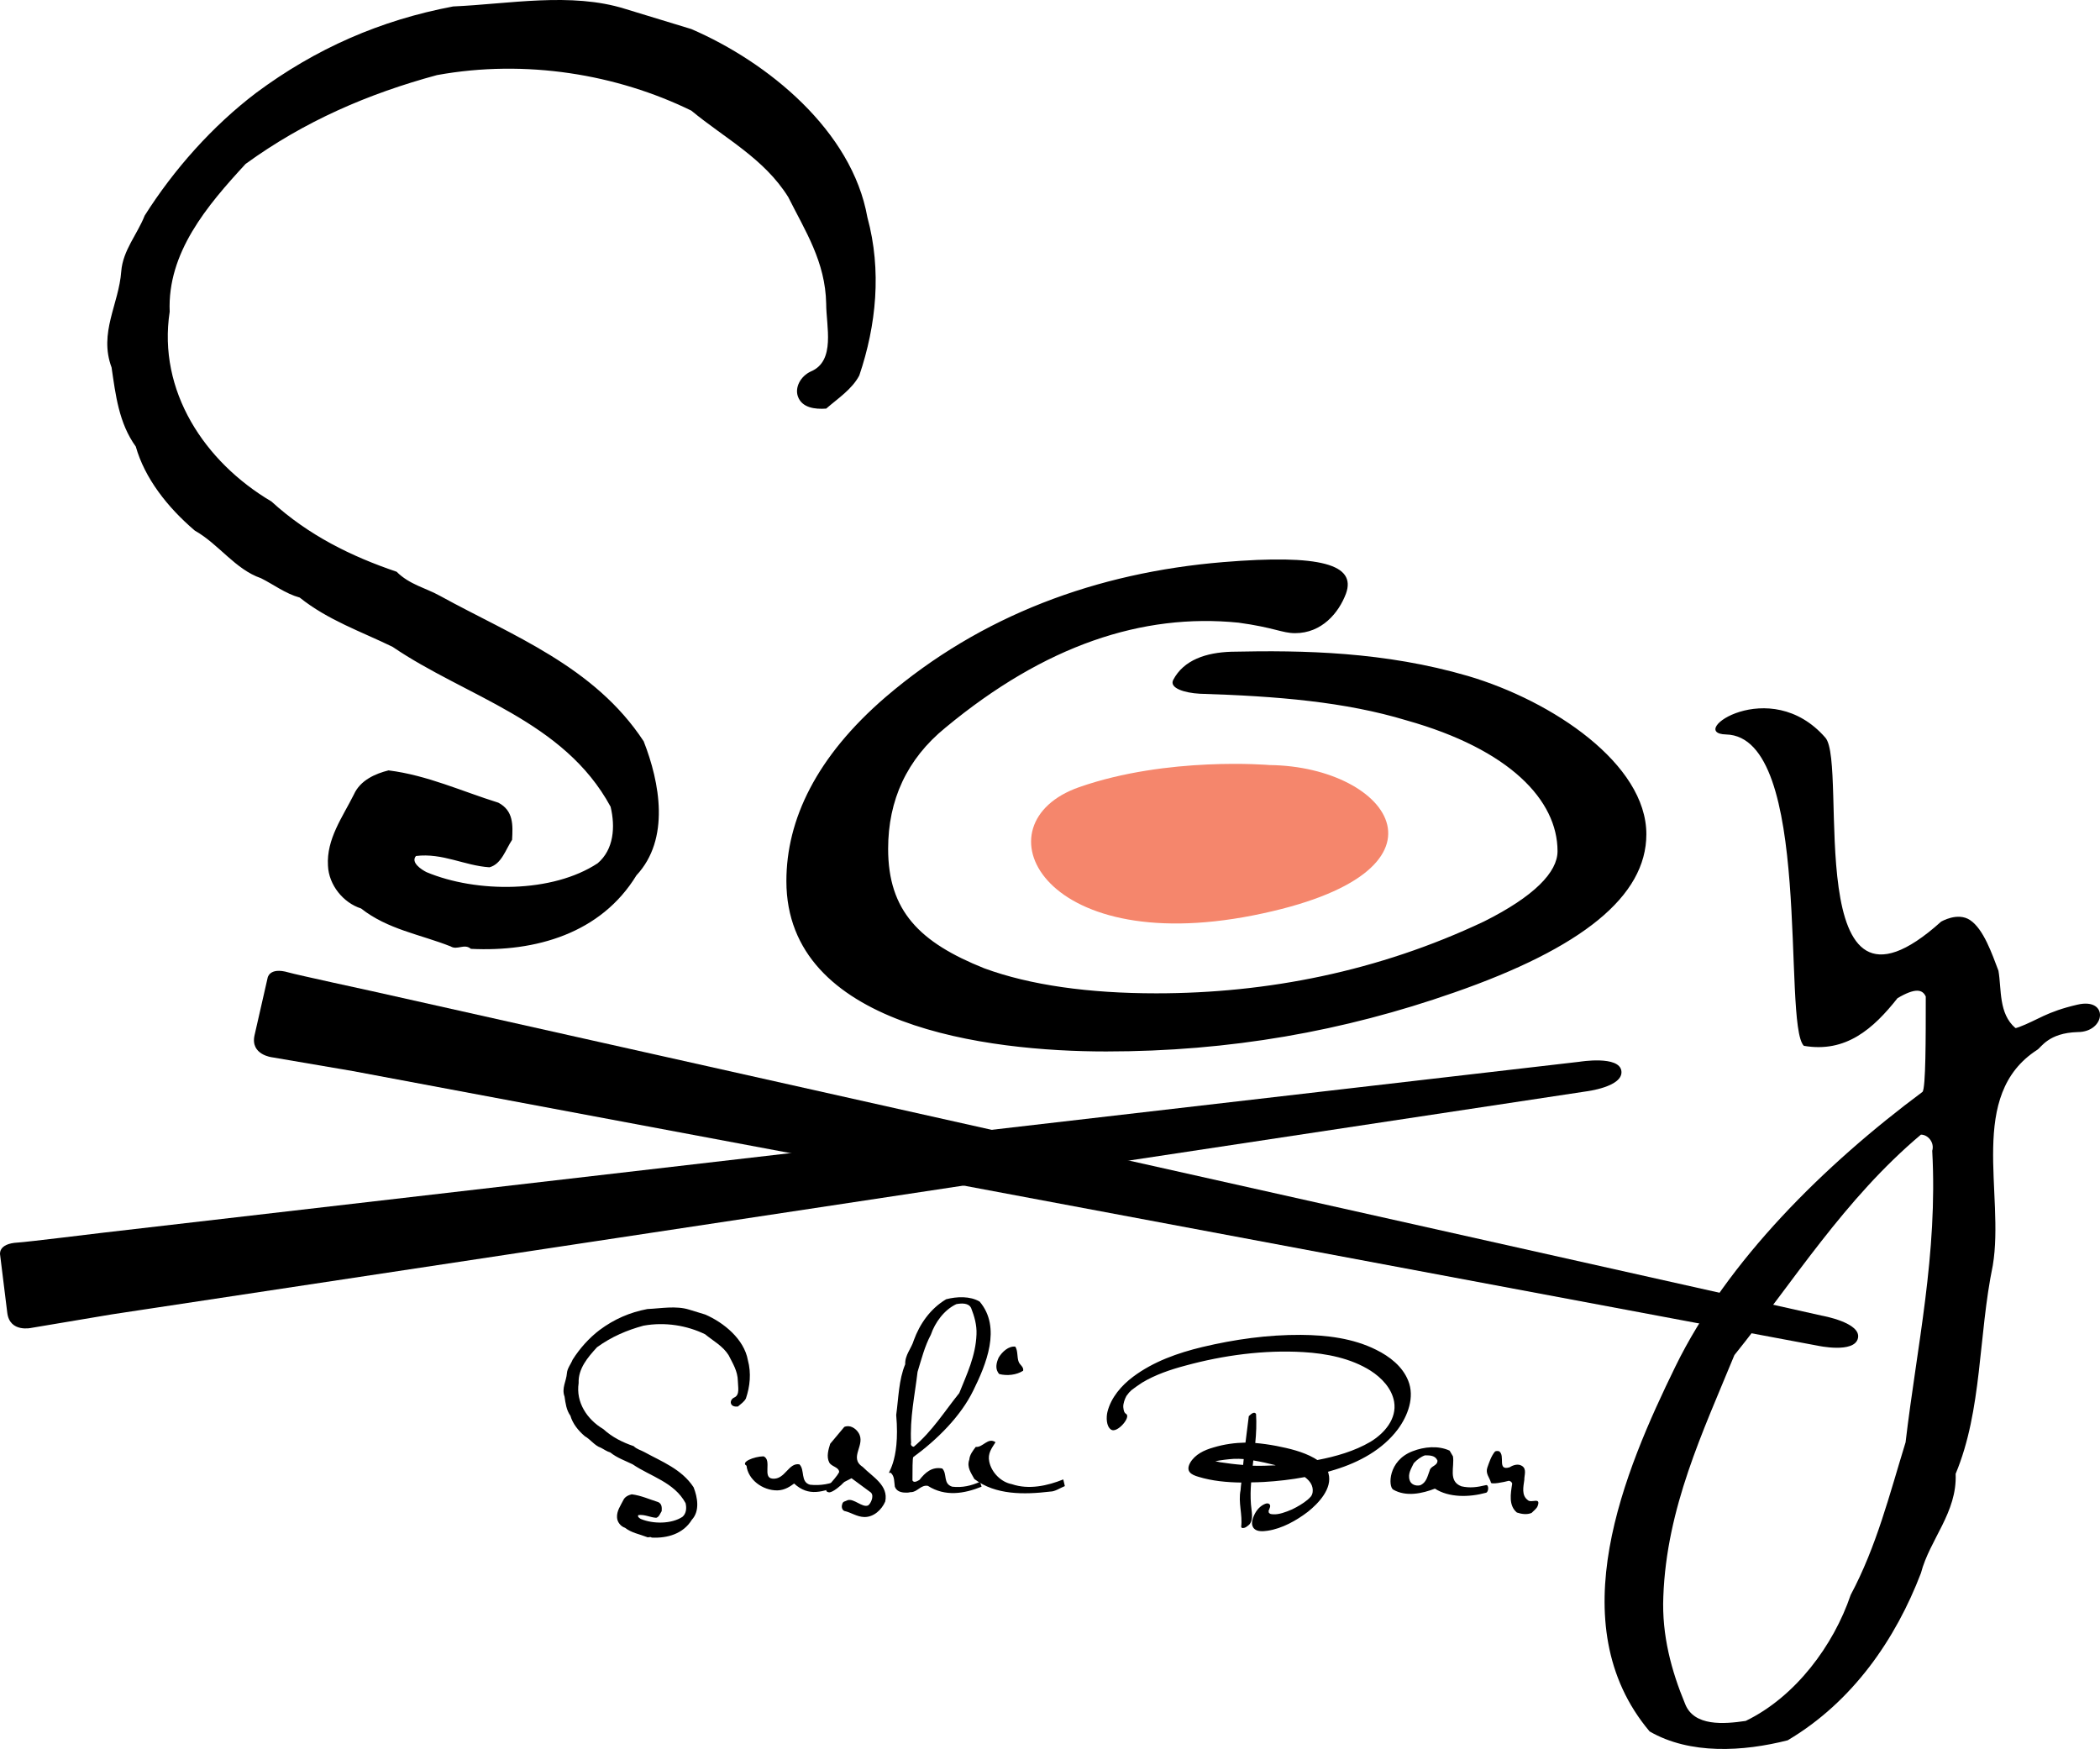 <svg xmlns="http://www.w3.org/2000/svg" viewBox="0 0 312.126 259.933">
  <path d="M127.717 55.807c-1.08 2.041-3.12 3.361-4.92 4.921-1.68.12-3.601-.12-4.201-1.8-.48-1.32.36-3 1.92-3.72 3.72-1.561 2.28-6.721 2.28-10.082-.12-6.241-3.121-10.802-5.641-15.842-3.601-5.761-9.481-8.762-14.402-12.842-11.042-5.401-24.604-7.681-37.806-5.281-10.202 2.761-19.683 6.841-28.444 13.202-5.761 6.241-11.642 13.202-11.282 21.963-1.8 11.762 5.161 22.323 15.122 28.204 5.521 5.041 11.882 8.161 18.603 10.441 1.92 1.92 4.321 2.4 6.481 3.601 10.682 5.881 22.923 10.441 30.245 21.603 2.4 6.121 3.96 14.522-1.08 19.923-5.281 8.641-15.002 11.401-24.604 10.921-.96-.84-2.04.24-3-.36-4.561-1.8-9.361-2.52-13.322-5.641-2.641-.84-4.801-3.48-4.921-6.36-.24-3.96 2.161-7.201 3.841-10.562.96-2.16 3.24-3.121 5.161-3.601 5.761.72 10.921 3.121 16.322 4.801 2.28 1.2 2.161 3.36 2.041 5.521-.96 1.44-1.561 3.601-3.36 4.081-3.721-.24-6.961-2.161-10.922-1.68-.84.96.84 2.04 1.56 2.4 7.441 3.12 18.723 3.12 25.444-1.32 2.4-2.041 2.641-5.401 1.92-8.401-6.961-12.842-21.483-16.322-32.405-23.764-4.681-2.28-9.602-3.96-13.802-7.321-2.16-.6-3.84-1.92-5.761-2.88-3.84-1.32-6.241-5.041-9.841-7.081-4.081-3.481-7.441-7.801-8.761-12.482-2.521-3.481-3-7.681-3.601-11.762-1.92-5.161 1.08-9.361 1.44-14.282.24-3.121 2.4-5.521 3.48-8.281 4.321-6.841 10.082-13.322 16.563-18.243C46.945 7.2 56.546 3 67.348.959c8.281-.36 17.522-2.161 25.563.36l9.842 3c11.401 4.921 23.883 15.122 26.164 27.964 2.161 7.922 1.32 16.083-1.2 23.524zM131.644 103.583C145.806 91.46 162.969 85.1 181.812 83.54c14.522-1.2 19.803.36 18.243 4.681-1.08 2.88-3.601 5.881-7.562 5.881-1.92 0-3.12-.84-8.401-1.56-14.282-1.44-28.804 3.36-43.566 15.602-5.761 4.681-8.521 10.802-8.521 18.003 0 9.241 4.681 13.921 14.282 17.762 6.841 2.521 15.602 3.721 25.563 3.721 16.442 0 33.005-3.241 48.727-10.682 7.441-3.721 10.922-7.32 10.922-10.441 0-7.561-7.081-15.122-22.443-19.443-9.121-2.76-19.203-3.601-30.725-3.96-2.28-.12-4.561-.84-3.96-2.041 1.56-3 4.921-4.081 8.641-4.201 10.802-.24 22.804 0 35.165 3.601 12.603 3.721 26.524 13.082 26.524 23.523 0 9.241-9.602 16.922-28.564 23.523-16.442 5.761-33.365 8.761-51.728 8.761-17.643 0-47.527-3.72-47.527-25.324 0-9.121 4.441-18.482 14.762-27.363zM292.816 136.747c2.008 1.336 3.255 5.001 4.215 7.521.48 2.76 0 6.361 2.521 8.521.24 0 .36-.12.48-.12 2.88-1.08 4.08-2.28 8.761-3.36s4.201 4.081 0 4.081c-4.32.12-5.4 2.28-6.001 2.641-10.441 6.721-4.801 21.363-6.601 32.045-2.16 10.441-1.561 21.483-5.521 30.964.24 5.762-3.841 9.722-5.161 14.763-3.721 9.722-10.081 19.083-19.803 24.844-6.602 1.68-14.522 2.16-20.523-1.32-13.441-15.962-3.721-38.766 3.841-54.248 7.682-15.723 22.203-30.005 36.726-40.806.479-.6.479-7.921.479-14.162-.479-1.08-1.56-1.32-4.2.24-3.601 4.561-7.681 8.161-13.922 7.081-3.24-3.241 1.46-45.964-11.561-46.274-6.027-.143 6.511-8.99 14.762.48 3.436 3.942-3.911 46.33 17.187 27.351 0-.002 2.462-1.483 4.321-.242zm-7.306 31.884c-11.401 9.602-18.843 21.724-27.724 32.765-4.682 11.402-10.082 22.684-10.563 35.886-.239 5.761 1.201 11.042 3.241 15.962 1.32 3.361 5.761 3.001 9.001 2.521 7.441-3.601 13.082-11.281 15.603-18.723 3.841-7.201 5.761-14.882 8.161-22.684 1.681-14.282 4.801-27.964 3.961-43.326.36-1.2-.6-2.401-1.68-2.401z"/>
  <path fill="#F5866C" d="M188.679 113.701s-15.132-1.316-28.29 3.29c-15.212 5.325-5.892 25.338 25.899 19.049 31.786-6.29 20.483-22.134 2.391-22.339z"/>
  <path d="M55.226 147.29s-11.211-2.431-12.334-2.762c-2.933-.864-3.127.857-3.127.857s-1.136 5.03-1.927 8.455c-.682 2.963 2.65 3.305 2.65 3.305l11.926 2.035 217.725 40.812s5.486 1.207 6.012-1.11c.531-2.32-5.377-3.351-5.377-3.351L55.226 147.29z"/>
  <path d="M15.234 183.215s-11.391 1.395-12.563 1.453c-3.059.149-2.653 1.835-2.653 1.835s.641 5.11 1.062 8.599c.365 3.017 3.621 2.243 3.621 2.243l11.929-2.003 219.074-33.13s5.579-.664 5.287-3.027c-.292-2.36-6.212-1.387-6.212-1.387L15.234 183.215zM110.862 207.852c-.262.495-.757.814-1.193 1.193-.407.029-.874-.029-1.019-.438-.117-.319.087-.727.466-.901.902-.379.553-1.63.553-2.445-.029-1.513-.757-2.619-1.368-3.842-.873-1.396-2.3-2.125-3.493-3.114-2.678-1.311-5.967-1.864-9.169-1.281-2.474.669-4.774 1.66-6.899 3.201-1.397 1.514-2.823 3.204-2.736 5.326-.437 2.854 1.252 5.416 3.667 6.842 1.339 1.223 2.882 1.979 4.512 2.533.465.464 1.048.582 1.571.872 2.591 1.427 5.56 2.534 7.336 5.241.582 1.482.96 3.521-.262 4.831-1.281 2.095-3.639 2.765-5.968 2.648-.232-.204-.495.059-.727-.087-1.106-.438-2.271-.611-3.231-1.368-.64-.204-1.164-.846-1.193-1.543-.058-.961.524-1.747.932-2.562.232-.524.786-.757 1.251-.873 1.397.175 2.649.756 3.959 1.164.553.291.523.816.495 1.339-.232.35-.378.873-.815.989-.902-.058-1.688-.522-2.648-.406-.204.233.203.494.378.582 1.805.757 4.542.757 6.171-.319.582-.496.641-1.312.466-2.038-1.688-3.115-5.21-3.961-7.859-5.764-1.136-.555-2.329-.961-3.348-1.776-.524-.146-.931-.467-1.396-.698-.932-.32-1.514-1.223-2.387-1.718-.989-.844-1.805-1.891-2.125-3.027-.611-.844-.728-1.863-.874-2.853-.465-1.252.262-2.271.35-3.463.058-.758.582-1.34.844-2.01 1.048-1.659 2.445-3.231 4.017-4.423 2.154-1.602 4.482-2.621 7.103-3.115 2.008-.088 4.25-.524 6.2.086l2.386.729c2.766 1.193 5.793 3.667 6.346 6.782.522 1.923.319 3.901-.293 5.706zM118.032 220.485c-.524.379-1.339.989-2.474 1.019-2.271.029-4.396-1.659-4.599-3.667-.932-.523 1.077-1.368 2.532-1.397 1.31.553-.232 3.203 1.339 3.318 1.863.175 2.358-2.416 3.988-2.124.844.813.117 2.619 1.571 3.027 1.572.173 3.028-.117 4.367-.699l.262.729c-2.736 1.046-4.804 1.802-6.986-.206z"/>
  <path d="M128.457 225.462c-1.106-.027-1.979-.697-2.969-.902-.349-.174-.436-.611-.32-.96.117-.524.407-.408.815-.641.931-.291 2.183 1.135 3.027.787.32-.146.99-1.368.437-1.923l-2.882-2.125-1.078.554c-1.659 1.659-2.271 1.543-2.271 1.543-1.31-.204.844-1.688 1.514-3.028-.058-.756-1.164-.784-1.484-1.426-.437-.844-.116-1.922.146-2.765l2.096-2.504c.815-.35 1.66.175 2.096.844 1.194 1.805-1.513 3.698.64 5.095 1.456 1.483 3.871 2.736 3.348 5.151-.525 1.224-1.718 2.33-3.115 2.3zM137.92 220.833c-1.048-.202-1.572.933-2.532.933h-.087c-.292.087-.641.087-.961.058-.582-.058-1.106-.262-1.339-.872-.117-.67 0-1.543-.611-2.067h-.117c-.698.291 1.572-1.339.931-8.588.35-2.561.379-5.238 1.339-7.538-.058-1.396.932-2.358 1.281-3.581.874-2.387 2.416-4.656 4.803-6.083 1.601-.408 3.551-.495 4.978.349 3.289 3.873.931 9.401-.932 13.187-1.863 3.843-5.385 7.336-8.937 9.927-.116.173-.116 1.949-.116 3.464.146.262.407.32 1.047-.088.844-1.077 1.834-1.979 3.376-1.688.786.785.087 2.27 1.485 2.707 1.484.175 2.852-.147 4.133-.729l.233.729c-2.589 1.047-5.413 1.512-7.974-.12zm6.433-26.4c-.349-.815-1.427-.757-2.212-.611-1.805.845-3.173 2.736-3.785 4.541-.932 1.747-1.397 3.639-1.979 5.53-.407 3.493-1.164 6.812-.961 10.537-.116.32.117.583.408.583 2.766-2.33 4.57-5.269 6.753-7.976 1.106-2.767 2.445-5.503 2.561-8.732.059-1.397-.32-2.678-.785-3.872z"/>
  <path d="M156.116 221.679c-3.93.466-8.15.523-11.294-1.864-.465-.872-1.164-1.745-.756-2.88.059-.729.524-1.312.96-1.894 1.077.117 1.805-1.483 2.94-.698-.553.874-1.193 1.659-.932 2.882.321 1.601 1.747 3.057 3.348 3.348 2.532.873 5.355.231 7.654-.699l.235.99c-.728.29-1.457.815-2.155.815zm-7.597-17.467c-.669-.727-.437-1.658-.087-2.444.524-.873 1.484-1.745 2.474-1.631.407.642.233 1.545.495 2.243.175.493.786.756.669 1.339-.989.641-2.387.785-3.551.493zM207.764 212.422c-2.271 3.026-5.734 4.891-9.315 5.996-.349.116-.699.204-1.077.32.029.087.086.175.086.263.612 2.211-1.483 4.424-3.057 5.676-1.716 1.31-3.84 2.503-5.995 2.823-.611.087-1.514.175-1.979-.291-.583-.554-.291-1.455 0-2.066.32-.699.872-1.339 1.6-1.632.525-.231.96.089.669.67-.029.117-.087.234-.144.35v.088c0-.088.057.233 0 .146.203.262.291.262.697.291.815.057 1.863-.32 2.794-.729.845-.408 1.631-.873 2.3-1.427.379-.35.669-.552.756-1.135.117-.933-.377-1.659-1.163-2.241-2.008.378-4.046.61-6.083.728-.612.029-1.252.059-1.894.059-.087 1.076-.116 2.154-.029 3.26.059.96.437 2.213-.232 2.997-.32.263-.611.583-1.107.525l-.115-.176c.232-1.805-.467-3.608-.088-5.443.029-.378.059-.756.116-1.134-2.154-.029-4.336-.233-6.346-.846-1.133-.319-1.95-.814-1.28-2.066.728-1.28 2.126-1.92 3.465-2.299 1.629-.495 3.202-.699 4.774-.729.173-1.28.32-2.59.493-3.929.263-.233.787-.786 1.078-.32.088 1.455.029 2.881-.116 4.308 1.019.088 2.067.233 3.144.438 1.921.379 3.902.843 5.618 1.805.145.086.292.175.465.29 2.736-.523 5.502-1.31 7.889-2.707 2.066-1.252 3.958-3.404 3.521-5.967-.35-1.979-1.862-3.551-3.492-4.599-2.94-1.864-6.58-2.563-9.985-2.766-5.851-.35-11.905.466-17.552 2.009-2.183.581-4.454 1.339-6.433 2.532-.495.319-1.397.961-1.6 1.135-.088.117-.204.204-.32.319-.029.06-.059.089-.088.089v.029c-.232.261-.291.407-.32.407-.232.437-.495 1.106-.465 1.659.057.523.116.815.436 1.019.728.494-1.368 2.91-2.24 2.329-.758-.496-.729-1.893-.555-2.619.525-2.155 2.096-3.961 3.813-5.241 3.027-2.27 6.667-3.551 10.306-4.425 4.773-1.135 9.722-1.833 14.641-1.804 3.783.029 7.743.494 11.177 2.212 2.009.989 3.93 2.476 4.773 4.6.991 2.445-.057 5.211-1.541 7.219zm-24.393 4.395c-.903.06-1.835.175-2.736.35.232.059.467.088.669.146 1.136.174 2.299.32 3.464.407.029-.292.059-.583.087-.873-.495-.03-.99-.059-1.484-.03zm6.171.932c-1.048-.262-2.155-.523-3.262-.698-.028.263-.057.524-.086.786 1.135.029 2.271 0 3.406-.059-.03 0-.058-.029-.058-.029zM213.275 221.242c-1.893.729-4.279 1.251-6.2.146-.757-.436-.786-4.309 2.882-5.705 1.717-.669 3.813-.873 5.501-.086l.496.843c.262 1.572-.758 3.696 1.251 4.454 1.251.29 2.328.146 3.667-.175.438-.087.408 1.019 0 1.135-2.531.697-5.53.727-7.597-.612zm-1.484-4.948c-.641.232-1.164.641-1.659 1.163-.35.758-.931 1.572-.61 2.533.173.611.872.902 1.541.757.96-.379 1.107-1.368 1.427-2.184.146-.728 1.164-.669 1.164-1.485-.32-.784-1.135-.784-1.863-.784zM227.639 224.852c-.67.291-1.485.175-2.183-.059-1.253-1.047-.933-2.794-.699-4.279-.029-.232-.263-.407-.495-.437-.64.175-2.795.641-2.678.204-.204-.698-.815-1.28-.523-2.155.29-.813.553-1.658 1.105-2.357.175-.173.467-.116.64-.087.989.641-.35 2.97 1.572 2.388.495-.321 1.252-.583 1.834-.204.757.467.32 1.427.35 2.066-.146 1.049-.437 2.3.496 2.998.522.554 2.008-.524 1.482.903-.144.377-.581.698-.901 1.019z"/>
</svg>
